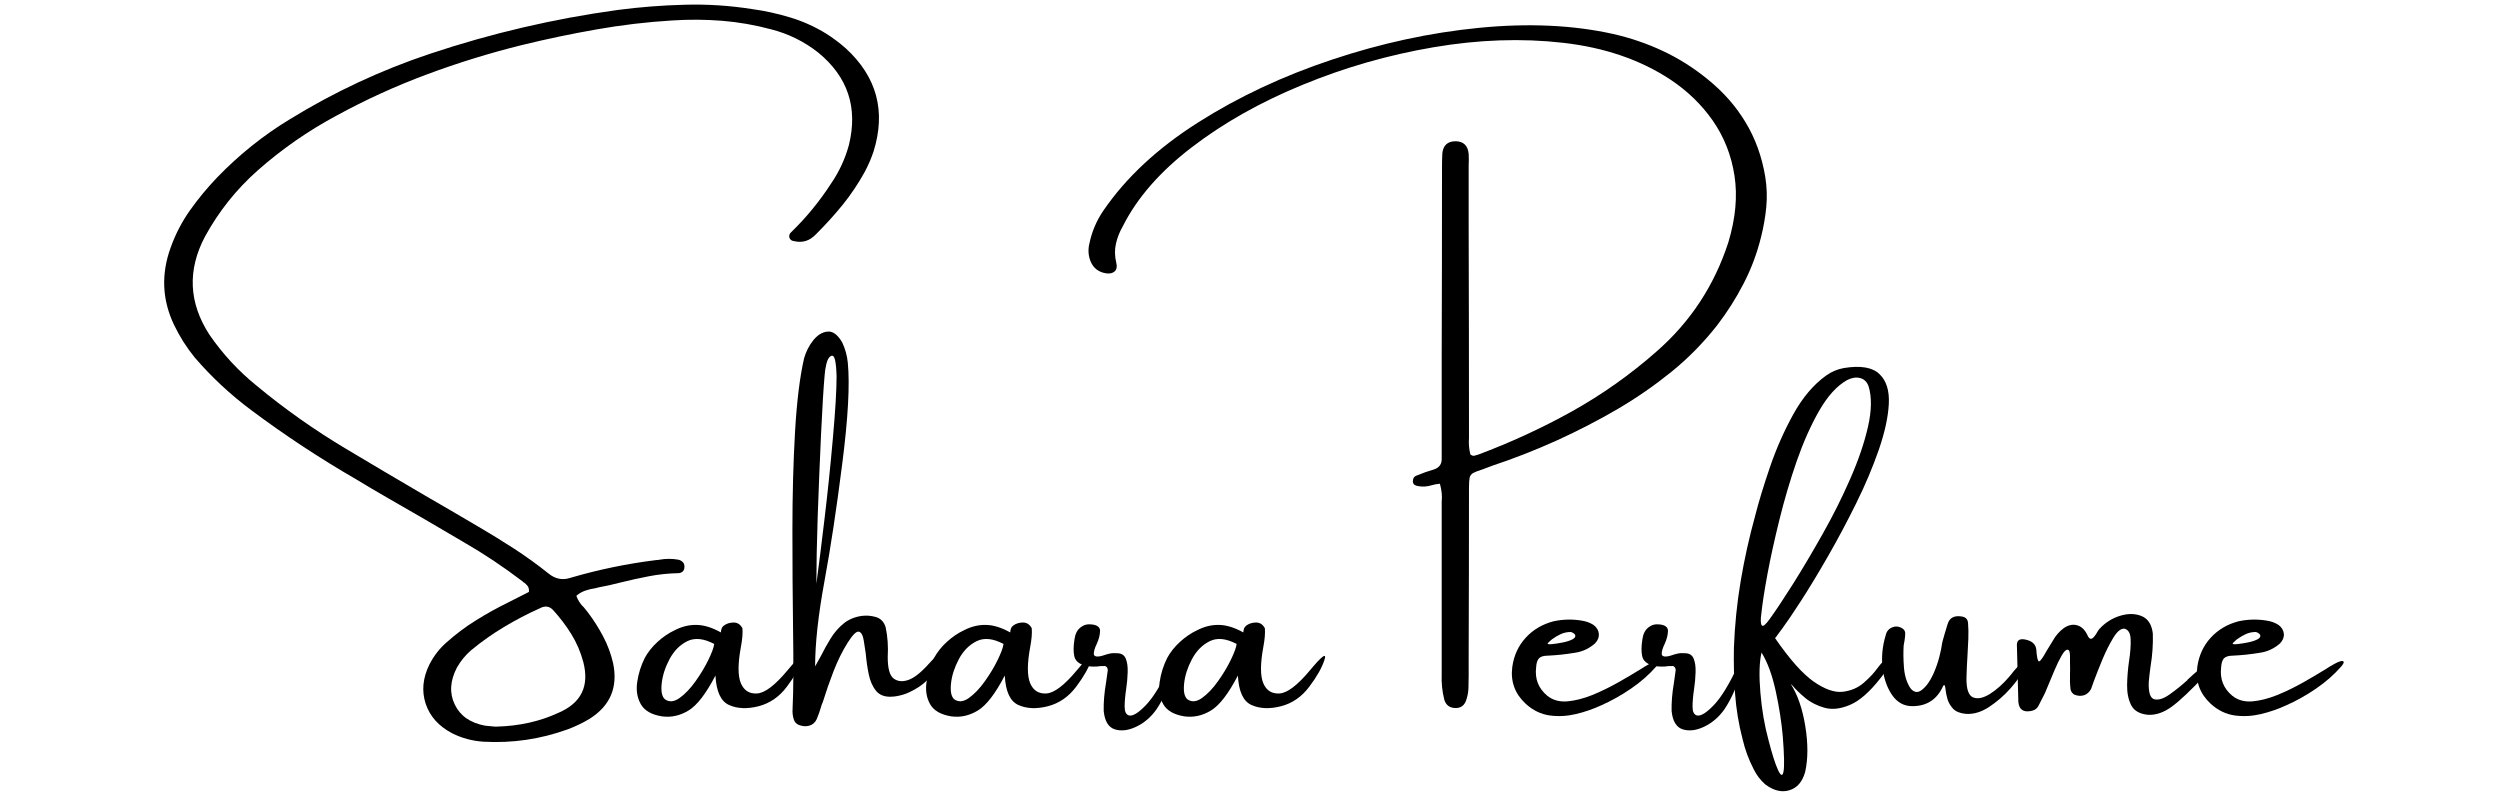 <svg xmlns="http://www.w3.org/2000/svg" xmlns:xlink="http://www.w3.org/1999/xlink" width="500" zoomAndPan="magnify" viewBox="0 0 375 120" height="160" preserveAspectRatio="xMidYMid meet" version="1.2"><defs/><g id="b51dd1f1bf"><g style="fill:#000000;fill-opacity:1;"><g transform="translate(23.433, 97.038)"><path style="stroke:none" d="M 103.422 -89.797 C 108.098 -85.516 109.488 -80.348 107.594 -74.297 C 107.238 -73.242 106.797 -72.223 106.266 -71.234 C 105.297 -69.473 104.188 -67.82 102.938 -66.281 C 101.688 -64.75 100.359 -63.285 98.953 -61.891 C 98.016 -60.898 96.914 -60.562 95.656 -60.875 C 95.312 -60.906 95.082 -61.082 94.969 -61.406 C 94.906 -61.727 94.992 -61.992 95.234 -62.203 C 97.504 -64.398 99.504 -66.836 101.234 -69.516 C 102.453 -71.297 103.344 -73.223 103.906 -75.297 C 105.281 -80.898 103.742 -85.52 99.297 -89.156 C 97.191 -90.812 94.836 -91.973 92.234 -92.641 C 89.785 -93.297 87.328 -93.723 84.859 -93.922 C 82.391 -94.117 79.898 -94.133 77.391 -93.969 C 73.586 -93.738 69.805 -93.289 66.047 -92.625 C 62.297 -91.969 58.566 -91.188 54.859 -90.281 C 50.016 -89.082 45.258 -87.613 40.594 -85.875 C 35.938 -84.145 31.414 -82.082 27.031 -79.688 C 22.789 -77.414 18.863 -74.688 15.25 -71.5 C 12.031 -68.656 9.383 -65.336 7.312 -61.547 C 4.656 -56.516 4.879 -51.609 7.984 -46.828 C 9.961 -43.953 12.312 -41.41 15.031 -39.203 C 19.27 -35.691 23.738 -32.535 28.438 -29.734 C 32.406 -27.359 36.367 -25.016 40.328 -22.703 C 42.953 -21.191 45.566 -19.664 48.172 -18.125 C 50.035 -17.039 51.859 -15.922 53.641 -14.766 C 55.422 -13.609 57.156 -12.359 58.844 -11.016 C 59.863 -10.172 60.988 -9.961 62.219 -10.391 C 66.426 -11.617 70.695 -12.5 75.031 -13.031 C 75.176 -13.031 75.32 -13.047 75.469 -13.078 C 76.445 -13.254 77.41 -13.254 78.359 -13.078 C 78.598 -13.016 78.801 -12.898 78.969 -12.734 C 79.145 -12.578 79.234 -12.336 79.234 -12.016 C 79.234 -11.703 79.141 -11.461 78.953 -11.297 C 78.766 -11.141 78.551 -11.062 78.312 -11.062 C 76.789 -11.031 75.312 -10.875 73.875 -10.594 C 72.445 -10.32 71.031 -10.008 69.625 -9.656 C 68.5 -9.363 67.395 -9.117 66.312 -8.922 C 66.164 -8.891 66.031 -8.852 65.906 -8.812 C 65.375 -8.738 64.852 -8.613 64.344 -8.438 C 63.832 -8.258 63.391 -8 63.016 -7.656 C 63.285 -6.945 63.664 -6.367 64.156 -5.922 C 64.363 -5.672 64.57 -5.41 64.781 -5.141 C 65.656 -3.973 66.414 -2.77 67.062 -1.531 C 67.719 -0.289 68.207 1.031 68.531 2.438 C 69.289 6.051 68.109 8.836 64.984 10.797 C 63.941 11.422 62.844 11.945 61.688 12.375 C 57.613 13.844 53.426 14.457 49.125 14.219 C 47.438 14.113 45.859 13.691 44.391 12.953 C 42.379 11.898 41.055 10.426 40.422 8.531 C 39.797 6.633 39.977 4.676 40.969 2.656 C 41.633 1.344 42.508 0.219 43.594 -0.719 C 44.969 -1.945 46.43 -3.039 47.984 -4 C 49.535 -4.969 51.141 -5.859 52.797 -6.672 C 53.504 -7.016 54.191 -7.363 54.859 -7.719 C 55.211 -7.895 55.562 -8.07 55.906 -8.25 C 55.938 -8.625 55.875 -8.914 55.719 -9.125 C 55.562 -9.332 55.379 -9.508 55.172 -9.656 C 55.086 -9.688 55.016 -9.742 54.953 -9.828 C 52.117 -11.992 49.156 -13.969 46.062 -15.75 C 42.312 -17.969 38.539 -20.16 34.75 -22.328 C 33.176 -23.234 31.598 -24.164 30.016 -25.125 C 24.555 -28.281 19.301 -31.742 14.25 -35.516 C 11.125 -37.848 8.301 -40.477 5.781 -43.406 C 4.551 -44.914 3.516 -46.551 2.672 -48.312 C 0.891 -52.051 0.719 -55.906 2.156 -59.875 C 2.883 -61.914 3.863 -63.801 5.094 -65.531 C 6.32 -67.258 7.676 -68.895 9.156 -70.438 C 12.457 -73.852 16.098 -76.766 20.078 -79.172 C 26.703 -83.242 33.695 -86.508 41.062 -88.969 C 50.258 -92.039 59.656 -94.234 69.25 -95.547 C 72.582 -95.984 75.926 -96.242 79.281 -96.328 C 82.633 -96.422 85.973 -96.207 89.297 -95.688 C 91.297 -95.414 93.227 -94.992 95.094 -94.422 C 96.969 -93.859 98.766 -93.051 100.484 -92 C 101.535 -91.332 102.516 -90.598 103.422 -89.797 Z M 59.516 -5.547 C 58.961 -6.117 58.316 -6.207 57.578 -5.812 C 55.711 -4.977 53.914 -4.039 52.188 -3 C 50.457 -1.969 48.805 -0.801 47.234 0.5 C 46.391 1.227 45.688 2.082 45.125 3.062 C 44.07 5.07 43.957 6.93 44.781 8.641 C 45.602 10.348 47.117 11.406 49.328 11.812 C 49.859 11.875 50.332 11.922 50.75 11.953 C 50.895 11.953 51.016 11.953 51.109 11.953 C 54.484 11.859 57.551 11.172 60.312 9.891 C 63.75 8.43 65 5.891 64.062 2.266 C 63.664 0.773 63.07 -0.609 62.281 -1.891 C 61.488 -3.18 60.566 -4.398 59.516 -5.547 Z M 59.516 -5.547 "/></g></g><g style="fill:#000000;fill-opacity:1;"><g transform="translate(96.646, 109.737)"><path style="stroke:none" d="M 23.656 -10.75 C 23.281 -9.582 22.52 -8.238 21.375 -6.719 C 20.238 -5.207 18.82 -4.234 17.125 -3.797 C 15.426 -3.367 13.957 -3.43 12.719 -3.984 C 11.477 -4.535 10.797 -6.008 10.672 -8.406 C 9.254 -5.676 7.906 -3.926 6.625 -3.156 C 5.352 -2.383 4.031 -2.094 2.656 -2.281 C 1.094 -2.531 0.035 -3.133 -0.516 -4.094 C -1.066 -5.062 -1.25 -6.176 -1.062 -7.438 C -0.883 -8.695 -0.504 -9.906 0.078 -11.062 C 0.547 -11.926 1.188 -12.727 2 -13.469 C 2.812 -14.207 3.664 -14.785 4.562 -15.203 C 5.656 -15.766 6.758 -16.031 7.875 -16 C 9 -15.969 10.191 -15.598 11.453 -14.891 C 11.484 -14.859 11.5 -14.883 11.5 -14.969 C 11.5 -15.094 11.531 -15.25 11.594 -15.438 C 11.656 -15.625 11.766 -15.773 11.922 -15.891 C 12.336 -16.203 12.832 -16.359 13.406 -16.359 C 13.977 -16.359 14.414 -16.07 14.719 -15.5 C 14.781 -14.758 14.703 -13.816 14.484 -12.672 C 14.023 -10.16 14.023 -8.352 14.484 -7.25 C 14.953 -6.156 15.766 -5.645 16.922 -5.719 C 18.086 -5.789 19.598 -6.938 21.453 -9.156 C 23.305 -11.383 24.039 -11.914 23.656 -10.75 Z M 3.078 -4.859 C 3.711 -4.391 4.445 -4.445 5.281 -5.031 C 6.113 -5.625 6.91 -6.457 7.672 -7.531 C 8.441 -8.602 9.086 -9.676 9.609 -10.75 C 10.129 -11.82 10.422 -12.617 10.484 -13.141 C 8.922 -13.973 7.578 -14.113 6.453 -13.562 C 5.336 -13.008 4.445 -12.109 3.781 -10.859 C 3.125 -9.617 2.734 -8.406 2.609 -7.219 C 2.484 -6.039 2.641 -5.254 3.078 -4.859 Z M 3.078 -4.859 "/></g></g><g style="fill:#000000;fill-opacity:1;"><g transform="translate(118.815, 109.737)"><path style="stroke:none" d="M 20.484 -10.141 C 21.672 -11.461 22.297 -11.969 22.359 -11.656 C 22.422 -11.352 22.164 -10.641 21.594 -9.516 C 21.031 -8.398 20.148 -7.445 18.953 -6.656 C 18.066 -6.102 17.305 -5.734 16.672 -5.547 C 16.035 -5.359 15.461 -5.254 14.953 -5.234 C 13.93 -5.172 13.148 -5.457 12.609 -6.094 C 12.078 -6.738 11.707 -7.566 11.5 -8.578 C 11.289 -9.586 11.141 -10.629 11.047 -11.703 C 10.941 -12.391 10.848 -13.004 10.766 -13.547 C 10.641 -14.41 10.391 -14.891 10.016 -14.984 C 9.648 -15.078 9.086 -14.523 8.328 -13.328 C 7.523 -12.035 6.82 -10.613 6.219 -9.062 C 5.625 -7.52 5.098 -6.008 4.641 -4.531 C 4.609 -4.477 4.582 -4.406 4.562 -4.312 C 4.457 -4.102 4.379 -3.883 4.328 -3.656 C 4.148 -3.039 3.938 -2.441 3.688 -1.859 C 3.469 -1.367 3.102 -1.047 2.594 -0.891 C 2.094 -0.742 1.562 -0.781 1 -1 C 0.633 -1.156 0.391 -1.414 0.266 -1.781 C 0.086 -2.332 0.023 -2.895 0.078 -3.469 C 0.078 -3.539 0.078 -3.594 0.078 -3.625 C 0.203 -6.039 0.223 -10.07 0.141 -15.719 C 0.078 -20.227 0.047 -25.078 0.047 -30.266 C 0.047 -35.453 0.176 -40.344 0.438 -44.938 C 0.707 -49.539 1.16 -53.223 1.797 -55.984 C 2.078 -56.984 2.535 -57.883 3.172 -58.688 C 3.816 -59.488 4.531 -59.926 5.312 -60 C 6.094 -60.082 6.82 -59.551 7.5 -58.406 C 7.969 -57.426 8.254 -56.391 8.359 -55.297 C 8.672 -52.023 8.395 -47.008 7.531 -40.25 C 6.676 -33.488 5.781 -27.57 4.844 -22.5 C 3.914 -17.426 3.453 -13.188 3.453 -9.781 C 3.754 -10.301 4.062 -10.852 4.375 -11.438 C 4.801 -12.301 5.281 -13.16 5.812 -14.016 C 6.352 -14.879 6.988 -15.609 7.719 -16.203 C 8.457 -16.805 9.348 -17.188 10.391 -17.344 C 11.098 -17.445 11.816 -17.395 12.547 -17.188 C 13.285 -16.977 13.781 -16.469 14.031 -15.656 C 14.332 -14.25 14.438 -12.754 14.344 -11.172 C 14.344 -9.484 14.633 -8.414 15.219 -7.969 C 15.812 -7.52 16.539 -7.441 17.406 -7.734 C 18.281 -8.023 19.305 -8.828 20.484 -10.141 Z M 4.875 -53.391 C 4.719 -51.648 4.539 -48.738 4.344 -44.656 C 4.156 -40.582 3.988 -36.492 3.844 -32.391 C 3.707 -28.297 3.641 -24.891 3.641 -22.172 C 3.973 -24.617 4.375 -27.812 4.844 -31.75 C 5.32 -35.688 5.742 -39.738 6.109 -43.906 C 6.484 -48.082 6.672 -51.219 6.672 -53.312 C 6.641 -54.406 6.562 -55.219 6.438 -55.75 C 6.312 -56.289 6.102 -56.484 5.812 -56.328 C 5.52 -56.18 5.297 -55.789 5.141 -55.156 C 4.992 -54.531 4.906 -53.941 4.875 -53.391 Z M 4.875 -53.391 "/></g></g><g style="fill:#000000;fill-opacity:1;"><g transform="translate(140.043, 109.737)"><path style="stroke:none" d="M 23.656 -10.75 C 23.281 -9.582 22.52 -8.238 21.375 -6.719 C 20.238 -5.207 18.82 -4.234 17.125 -3.797 C 15.426 -3.367 13.957 -3.43 12.719 -3.984 C 11.477 -4.535 10.797 -6.008 10.672 -8.406 C 9.254 -5.676 7.906 -3.926 6.625 -3.156 C 5.352 -2.383 4.031 -2.094 2.656 -2.281 C 1.094 -2.531 0.035 -3.133 -0.516 -4.094 C -1.066 -5.062 -1.25 -6.176 -1.062 -7.438 C -0.883 -8.695 -0.504 -9.906 0.078 -11.062 C 0.547 -11.926 1.188 -12.727 2 -13.469 C 2.812 -14.207 3.664 -14.785 4.562 -15.203 C 5.656 -15.766 6.758 -16.031 7.875 -16 C 9 -15.969 10.191 -15.598 11.453 -14.891 C 11.484 -14.859 11.5 -14.883 11.5 -14.969 C 11.5 -15.094 11.531 -15.25 11.594 -15.438 C 11.656 -15.625 11.766 -15.773 11.922 -15.891 C 12.336 -16.203 12.832 -16.359 13.406 -16.359 C 13.977 -16.359 14.414 -16.07 14.719 -15.5 C 14.781 -14.758 14.703 -13.816 14.484 -12.672 C 14.023 -10.16 14.023 -8.352 14.484 -7.25 C 14.953 -6.156 15.766 -5.645 16.922 -5.719 C 18.086 -5.789 19.598 -6.938 21.453 -9.156 C 23.305 -11.383 24.039 -11.914 23.656 -10.75 Z M 3.078 -4.859 C 3.711 -4.391 4.445 -4.445 5.281 -5.031 C 6.113 -5.625 6.91 -6.457 7.672 -7.531 C 8.441 -8.602 9.086 -9.676 9.609 -10.75 C 10.129 -11.82 10.422 -12.617 10.484 -13.141 C 8.922 -13.973 7.578 -14.113 6.453 -13.562 C 5.336 -13.008 4.445 -12.109 3.781 -10.859 C 3.125 -9.617 2.734 -8.406 2.609 -7.219 C 2.484 -6.039 2.641 -5.254 3.078 -4.859 Z M 3.078 -4.859 "/></g></g><g style="fill:#000000;fill-opacity:1;"><g transform="translate(162.212, 109.737)"><path style="stroke:none" d="M 13.344 -10.016 C 13.602 -10.555 13.781 -10.805 13.875 -10.766 C 13.977 -10.723 14.004 -10.504 13.953 -10.109 C 13.91 -9.711 13.828 -9.266 13.703 -8.766 C 13.516 -7.992 13.195 -7.102 12.75 -6.094 C 12.312 -5.082 11.816 -4.164 11.266 -3.344 C 10.461 -2.195 9.461 -1.332 8.266 -0.75 C 7.078 -0.176 6 -0.035 5.031 -0.328 C 4.062 -0.629 3.5 -1.547 3.344 -3.078 C 3.312 -4.359 3.426 -5.766 3.688 -7.297 C 3.77 -7.941 3.859 -8.57 3.953 -9.188 C 3.953 -9.406 3.895 -9.57 3.781 -9.688 C 3.676 -9.812 3.531 -9.859 3.344 -9.828 C 3.219 -9.828 3.078 -9.828 2.922 -9.828 C 2.16 -9.703 1.379 -9.719 0.578 -9.875 C -0.367 -10.145 -0.914 -10.613 -1.062 -11.281 C -1.219 -11.945 -1.207 -12.816 -1.031 -13.891 C -0.926 -14.648 -0.633 -15.223 -0.156 -15.609 C 0.312 -15.992 0.863 -16.148 1.5 -16.078 C 2.395 -15.992 2.828 -15.648 2.797 -15.047 C 2.773 -14.453 2.609 -13.816 2.297 -13.141 C 2.016 -12.566 1.867 -12.086 1.859 -11.703 C 1.848 -11.316 2.176 -11.18 2.844 -11.297 C 3 -11.336 3.164 -11.383 3.344 -11.438 C 3.594 -11.531 3.879 -11.613 4.203 -11.688 C 4.523 -11.77 4.941 -11.789 5.453 -11.75 C 6.066 -11.719 6.473 -11.43 6.672 -10.891 C 6.879 -10.359 6.969 -9.688 6.938 -8.875 C 6.914 -8.07 6.844 -7.254 6.719 -6.422 C 6.562 -5.379 6.484 -4.484 6.484 -3.734 C 6.484 -2.984 6.695 -2.547 7.125 -2.422 C 7.695 -2.273 8.551 -2.797 9.688 -3.984 C 10.82 -5.172 12.039 -7.18 13.344 -10.016 Z M 13.344 -10.016 "/></g></g><g style="fill:#000000;fill-opacity:1;"><g transform="translate(175.011, 109.737)"><path style="stroke:none" d="M 23.656 -10.75 C 23.281 -9.582 22.52 -8.238 21.375 -6.719 C 20.238 -5.207 18.82 -4.234 17.125 -3.797 C 15.426 -3.367 13.957 -3.43 12.719 -3.984 C 11.477 -4.535 10.797 -6.008 10.672 -8.406 C 9.254 -5.676 7.906 -3.926 6.625 -3.156 C 5.352 -2.383 4.031 -2.094 2.656 -2.281 C 1.094 -2.531 0.035 -3.133 -0.516 -4.094 C -1.066 -5.062 -1.25 -6.176 -1.062 -7.438 C -0.883 -8.695 -0.504 -9.906 0.078 -11.062 C 0.547 -11.926 1.188 -12.727 2 -13.469 C 2.812 -14.207 3.664 -14.785 4.562 -15.203 C 5.656 -15.766 6.758 -16.031 7.875 -16 C 9 -15.969 10.191 -15.598 11.453 -14.891 C 11.484 -14.859 11.5 -14.883 11.5 -14.969 C 11.5 -15.094 11.531 -15.25 11.594 -15.438 C 11.656 -15.625 11.766 -15.773 11.922 -15.891 C 12.336 -16.203 12.832 -16.359 13.406 -16.359 C 13.977 -16.359 14.414 -16.07 14.719 -15.5 C 14.781 -14.758 14.703 -13.816 14.484 -12.672 C 14.023 -10.16 14.023 -8.352 14.484 -7.25 C 14.953 -6.156 15.766 -5.645 16.922 -5.719 C 18.086 -5.789 19.598 -6.938 21.453 -9.156 C 23.305 -11.383 24.039 -11.914 23.656 -10.75 Z M 3.078 -4.859 C 3.711 -4.391 4.445 -4.445 5.281 -5.031 C 6.113 -5.625 6.91 -6.457 7.672 -7.531 C 8.441 -8.602 9.086 -9.676 9.609 -10.75 C 10.129 -11.82 10.422 -12.617 10.484 -13.141 C 8.922 -13.973 7.578 -14.113 6.453 -13.562 C 5.336 -13.008 4.445 -12.109 3.781 -10.859 C 3.125 -9.617 2.734 -8.406 2.609 -7.219 C 2.484 -6.039 2.641 -5.254 3.078 -4.859 Z M 3.078 -4.859 "/></g></g><g style="fill:#000000;fill-opacity:1;"><g transform="translate(163.238, 79.748)"><path style="stroke:none" d="M 92.906 -67.859 C 95.238 -65.984 97.133 -63.832 98.594 -61.406 C 100.062 -58.977 101.047 -56.258 101.547 -53.25 C 101.797 -51.707 101.848 -50.18 101.703 -48.672 C 101.555 -47.172 101.297 -45.68 100.922 -44.203 C 100.316 -41.742 99.441 -39.41 98.297 -37.203 C 97.16 -34.992 95.828 -32.895 94.297 -30.906 C 92.254 -28.312 89.977 -26 87.469 -23.969 C 84.957 -21.938 82.285 -20.086 79.453 -18.422 C 73.461 -14.922 67.164 -12.07 60.562 -9.875 C 60.125 -9.695 59.656 -9.52 59.156 -9.344 C 58.488 -9.133 58.016 -8.953 57.734 -8.797 C 57.453 -8.641 57.273 -8.398 57.203 -8.078 C 57.141 -7.754 57.109 -7.258 57.109 -6.594 C 57.109 1.707 57.094 9.992 57.062 18.266 C 57.062 19.348 57.062 20.414 57.062 21.469 C 57.062 21.539 57.062 21.594 57.062 21.625 C 57.062 22.219 57.051 22.805 57.031 23.391 C 57.02 23.973 56.926 24.539 56.75 25.094 C 56.488 26.051 55.906 26.504 55 26.453 C 54.207 26.422 53.68 26.023 53.422 25.266 C 53.098 24.004 52.961 22.707 53.016 21.375 C 53.016 20.113 53.016 18.852 53.016 17.594 C 53.016 10.5 53.016 3.414 53.016 -3.656 C 53.016 -3.914 53.016 -4.18 53.016 -4.453 C 53.109 -5.297 53.02 -6.207 52.75 -7.188 C 52.258 -7.145 51.82 -7.062 51.438 -6.938 C 50.801 -6.758 50.188 -6.719 49.594 -6.812 C 49.375 -6.844 49.176 -6.898 49 -6.984 C 48.82 -7.078 48.719 -7.25 48.688 -7.5 C 48.688 -8 48.898 -8.312 49.328 -8.438 C 50.16 -8.789 51.016 -9.094 51.891 -9.344 C 52.672 -9.613 53.047 -10.156 53.016 -10.969 C 53.016 -11.469 53.016 -11.977 53.016 -12.5 C 53.016 -12.77 53.016 -13.066 53.016 -13.391 C 53.016 -17.629 53.016 -21.848 53.016 -26.047 C 53.047 -35.453 53.062 -44.875 53.062 -54.312 C 53.062 -54.406 53.062 -54.523 53.062 -54.672 C 53.062 -55.367 53.078 -56.051 53.109 -56.719 C 53.223 -57.945 53.895 -58.562 55.125 -58.562 C 56.301 -58.531 56.945 -57.898 57.062 -56.672 C 57.094 -56.066 57.094 -55.469 57.062 -54.875 C 57.062 -54.664 57.062 -54.461 57.062 -54.266 C 57.062 -51.316 57.062 -48.383 57.062 -45.469 C 57.094 -35.27 57.109 -25.07 57.109 -14.875 C 57.109 -14.613 57.109 -14.348 57.109 -14.078 C 57.047 -13.234 57.113 -12.406 57.312 -11.594 C 57.52 -11.414 57.719 -11.348 57.906 -11.391 C 58.102 -11.43 58.289 -11.484 58.469 -11.547 C 63.375 -13.379 68.082 -15.551 72.594 -18.062 C 77.102 -20.582 81.316 -23.566 85.234 -27.016 C 90.316 -31.453 93.91 -36.914 96.016 -43.406 C 97.098 -46.988 97.406 -50.312 96.938 -53.375 C 96.469 -56.445 95.383 -59.203 93.688 -61.641 C 91.988 -64.078 89.844 -66.148 87.25 -67.859 C 82.75 -70.805 77.406 -72.629 71.219 -73.328 C 65.039 -74.035 58.555 -73.812 51.766 -72.656 C 44.984 -71.5 38.438 -69.617 32.125 -67.016 C 25.812 -64.422 20.281 -61.301 15.531 -57.656 C 10.781 -54.02 7.336 -50.082 5.203 -45.844 C 4.711 -45 4.363 -44.117 4.156 -43.203 C 3.945 -42.285 3.961 -41.328 4.203 -40.328 C 4.348 -39.754 4.27 -39.328 3.969 -39.047 C 3.664 -38.766 3.234 -38.664 2.672 -38.75 C 1.555 -38.926 0.785 -39.516 0.359 -40.516 C 0.004 -41.391 -0.055 -42.289 0.172 -43.219 C 0.547 -45.031 1.258 -46.695 2.312 -48.219 C 5.707 -53.156 10.426 -57.539 16.469 -61.375 C 22.52 -65.219 29.227 -68.363 36.594 -70.812 C 43.957 -73.27 51.316 -74.859 58.672 -75.578 C 66.035 -76.297 72.719 -75.988 78.719 -74.656 C 81.344 -74.062 83.836 -73.207 86.203 -72.094 C 88.566 -70.988 90.801 -69.578 92.906 -67.859 Z M 92.906 -67.859 "/></g></g><g style="fill:#000000;fill-opacity:1;"><g transform="translate(227.153, 109.737)"><path style="stroke:none" d="M 20.156 -10.094 C 20.469 -10.281 20.77 -10.422 21.062 -10.516 C 21.352 -10.617 21.539 -10.613 21.625 -10.5 C 21.719 -10.383 21.598 -10.133 21.266 -9.75 C 20.223 -8.551 18.973 -7.453 17.516 -6.453 C 16.055 -5.453 14.562 -4.613 13.031 -3.938 C 11.832 -3.383 10.566 -2.945 9.234 -2.625 C 7.898 -2.312 6.582 -2.242 5.281 -2.422 C 3.977 -2.609 2.789 -3.188 1.719 -4.156 C 0.082 -5.664 -0.594 -7.508 -0.312 -9.688 C -0.07 -11.414 0.598 -12.879 1.703 -14.078 C 2.805 -15.285 4.203 -16.109 5.891 -16.547 C 7.305 -16.848 8.719 -16.879 10.125 -16.641 C 10.758 -16.547 11.344 -16.332 11.875 -16 C 12.363 -15.625 12.629 -15.18 12.672 -14.672 C 12.723 -14.172 12.535 -13.691 12.109 -13.234 C 11.211 -12.441 10.18 -11.969 9.016 -11.812 C 7.703 -11.594 6.383 -11.453 5.062 -11.391 C 4.414 -11.391 3.961 -11.258 3.703 -11 C 3.453 -10.738 3.305 -10.285 3.266 -9.641 C 3.055 -7.898 3.613 -6.477 4.938 -5.375 C 5.758 -4.719 6.758 -4.438 7.938 -4.531 C 9.113 -4.633 10.363 -4.953 11.688 -5.484 C 13.008 -6.023 14.305 -6.656 15.578 -7.375 C 16.848 -8.094 17.992 -8.77 19.016 -9.406 C 19.441 -9.688 19.82 -9.914 20.156 -10.094 Z M 5.625 -13.828 C 5.625 -13.797 5.602 -13.781 5.562 -13.781 C 5.508 -13.727 5.438 -13.66 5.344 -13.578 C 5.25 -13.504 5.164 -13.426 5.094 -13.344 C 5.02 -13.27 4.984 -13.223 4.984 -13.203 C 5.004 -13.098 5.25 -13.07 5.719 -13.125 C 6.195 -13.176 6.723 -13.258 7.297 -13.375 C 7.867 -13.488 8.348 -13.645 8.734 -13.844 C 9.117 -14.051 9.234 -14.297 9.078 -14.578 C 9.004 -14.66 8.914 -14.734 8.812 -14.797 C 8.707 -14.859 8.594 -14.906 8.469 -14.938 C 7.914 -14.938 7.406 -14.828 6.938 -14.609 C 6.477 -14.391 6.039 -14.129 5.625 -13.828 Z M 5.625 -13.828 "/></g></g><g style="fill:#000000;fill-opacity:1;"><g transform="translate(247.398, 109.737)"><path style="stroke:none" d="M 13.344 -10.016 C 13.602 -10.555 13.781 -10.805 13.875 -10.766 C 13.977 -10.723 14.004 -10.504 13.953 -10.109 C 13.91 -9.711 13.828 -9.266 13.703 -8.766 C 13.516 -7.992 13.195 -7.102 12.75 -6.094 C 12.312 -5.082 11.816 -4.164 11.266 -3.344 C 10.461 -2.195 9.461 -1.332 8.266 -0.75 C 7.078 -0.176 6 -0.035 5.031 -0.328 C 4.062 -0.629 3.5 -1.547 3.344 -3.078 C 3.312 -4.359 3.426 -5.766 3.688 -7.297 C 3.77 -7.941 3.859 -8.57 3.953 -9.188 C 3.953 -9.406 3.895 -9.57 3.781 -9.688 C 3.676 -9.812 3.531 -9.859 3.344 -9.828 C 3.219 -9.828 3.078 -9.828 2.922 -9.828 C 2.16 -9.703 1.379 -9.719 0.578 -9.875 C -0.367 -10.145 -0.914 -10.613 -1.062 -11.281 C -1.219 -11.945 -1.207 -12.816 -1.031 -13.891 C -0.926 -14.648 -0.633 -15.223 -0.156 -15.609 C 0.312 -15.992 0.863 -16.148 1.5 -16.078 C 2.395 -15.992 2.828 -15.648 2.797 -15.047 C 2.773 -14.453 2.609 -13.816 2.297 -13.141 C 2.016 -12.566 1.867 -12.086 1.859 -11.703 C 1.848 -11.316 2.176 -11.18 2.844 -11.297 C 3 -11.336 3.164 -11.383 3.344 -11.438 C 3.594 -11.531 3.879 -11.613 4.203 -11.688 C 4.523 -11.77 4.941 -11.789 5.453 -11.75 C 6.066 -11.719 6.473 -11.43 6.672 -10.891 C 6.879 -10.359 6.969 -9.688 6.938 -8.875 C 6.914 -8.07 6.844 -7.254 6.719 -6.422 C 6.562 -5.379 6.484 -4.484 6.484 -3.734 C 6.484 -2.984 6.695 -2.547 7.125 -2.422 C 7.695 -2.273 8.551 -2.797 9.688 -3.984 C 10.82 -5.172 12.039 -7.18 13.344 -10.016 Z M 13.344 -10.016 "/></g></g><g style="fill:#000000;fill-opacity:1;"><g transform="translate(260.198, 109.737)"><path style="stroke:none" d="M 21.891 -8.031 C 20.266 -5.957 18.742 -4.617 17.328 -4.016 C 15.922 -3.41 14.648 -3.258 13.516 -3.562 C 12.379 -3.875 11.395 -4.375 10.562 -5.062 C 9.738 -5.758 9.129 -6.352 8.734 -6.844 C 8.586 -6.988 8.477 -7.094 8.406 -7.156 C 9.445 -5.531 10.176 -3.414 10.594 -0.812 C 11.02 1.789 11.016 4.078 10.578 6.047 C 10.172 7.523 9.383 8.441 8.219 8.797 C 7.062 9.16 5.852 8.867 4.594 7.922 C 3.863 7.285 3.281 6.52 2.844 5.625 C 2.102 4.188 1.551 2.688 1.188 1.125 C 0.602 -1.113 0.227 -3.383 0.062 -5.688 C -0.102 -7.988 -0.16 -10.301 -0.109 -12.625 C 0.016 -15.977 0.352 -19.297 0.906 -22.578 C 1.457 -25.859 2.18 -29.125 3.078 -32.375 C 3.609 -34.469 4.348 -36.898 5.297 -39.672 C 6.242 -42.441 7.41 -45.082 8.797 -47.594 C 10.191 -50.113 11.828 -52.047 13.703 -53.391 C 14.504 -53.973 15.395 -54.352 16.375 -54.531 C 18.883 -54.938 20.66 -54.641 21.703 -53.641 C 22.754 -52.648 23.227 -51.156 23.125 -49.156 C 23.02 -47.164 22.52 -44.875 21.625 -42.281 C 20.727 -39.688 19.598 -37.008 18.234 -34.25 C 16.867 -31.488 15.457 -28.836 14 -26.297 C 12.539 -23.754 11.191 -21.523 9.953 -19.609 C 8.711 -17.691 7.758 -16.285 7.094 -15.391 C 6.895 -15.109 6.676 -14.816 6.438 -14.516 C 6.344 -14.359 6.219 -14.191 6.062 -14.016 C 8.238 -10.859 10.16 -8.691 11.828 -7.516 C 13.504 -6.348 14.961 -5.832 16.203 -5.969 C 17.441 -6.113 18.5 -6.566 19.375 -7.328 C 20.258 -8.098 20.973 -8.867 21.516 -9.641 C 22.098 -10.41 22.531 -10.797 22.812 -10.797 C 23.25 -10.672 23.332 -10.336 23.062 -9.797 C 22.801 -9.266 22.41 -8.676 21.891 -8.031 Z M 4 -17.656 C 3.875 -16.758 3.895 -16.188 4.062 -15.938 C 4.238 -15.695 4.633 -16.008 5.25 -16.875 C 6.195 -18.188 7.375 -19.957 8.781 -22.188 C 10.188 -24.426 11.656 -26.906 13.188 -29.625 C 14.727 -32.344 16.109 -35.098 17.328 -37.891 C 18.555 -40.68 19.445 -43.289 20 -45.719 C 20.551 -48.145 20.582 -50.164 20.094 -51.781 C 19.852 -52.457 19.426 -52.875 18.812 -53.031 C 18.207 -53.188 17.547 -53.078 16.828 -52.703 C 15.328 -51.848 13.945 -50.328 12.688 -48.141 C 11.438 -45.961 10.312 -43.441 9.312 -40.578 C 8.32 -37.711 7.457 -34.785 6.719 -31.797 C 5.977 -28.805 5.375 -26.055 4.906 -23.547 C 4.445 -21.047 4.145 -19.082 4 -17.656 Z M 5.062 1.219 C 5.602 3.332 6.082 4.844 6.5 5.75 C 6.914 6.656 7.191 6.738 7.328 6 C 7.473 5.258 7.438 3.5 7.219 0.719 C 7.031 -1.438 6.676 -3.707 6.156 -6.094 C 5.633 -8.488 4.926 -10.41 4.031 -11.859 C 3.695 -10.41 3.641 -8.406 3.859 -5.844 C 4.078 -3.281 4.477 -0.926 5.062 1.219 Z M 5.062 1.219 "/></g></g><g style="fill:#000000;fill-opacity:1;"><g transform="translate(282.095, 109.737)"><path style="stroke:none" d="M 21.625 -10.516 C 21.926 -10.492 21.867 -10.07 21.453 -9.25 C 21.047 -8.438 20.375 -7.5 19.438 -6.438 C 18.5 -5.383 17.445 -4.473 16.281 -3.703 C 15.113 -2.93 13.953 -2.582 12.797 -2.656 C 11.93 -2.738 11.289 -2.992 10.875 -3.422 C 10.469 -3.859 10.188 -4.336 10.031 -4.859 C 9.883 -5.379 9.789 -5.836 9.75 -6.234 C 9.719 -6.516 9.68 -6.723 9.641 -6.859 C 9.598 -6.992 9.516 -7 9.391 -6.875 C 8.492 -4.832 6.945 -3.812 4.75 -3.812 C 3.52 -3.812 2.52 -4.352 1.75 -5.438 C 0.988 -6.52 0.504 -7.879 0.297 -9.516 C 0.098 -11.16 0.258 -12.828 0.781 -14.516 C 0.906 -15.066 1.242 -15.445 1.797 -15.656 C 2.191 -15.812 2.598 -15.797 3.016 -15.609 C 3.43 -15.43 3.656 -15.164 3.688 -14.812 C 3.688 -14.426 3.656 -14.055 3.594 -13.703 C 3.531 -13.422 3.484 -13.156 3.453 -12.906 C 3.391 -11.895 3.406 -10.789 3.5 -9.594 C 3.594 -8.395 3.91 -7.375 4.453 -6.531 C 4.984 -5.844 5.566 -5.754 6.203 -6.266 C 6.848 -6.773 7.414 -7.566 7.906 -8.641 C 8.281 -9.484 8.578 -10.328 8.797 -11.172 C 9.016 -12.016 9.148 -12.672 9.203 -13.141 C 9.254 -13.328 9.281 -13.453 9.281 -13.516 C 9.383 -13.867 9.484 -14.223 9.578 -14.578 C 9.734 -15.086 9.883 -15.586 10.031 -16.078 C 10.301 -17.023 10.973 -17.426 12.047 -17.281 C 12.703 -17.219 13.055 -16.895 13.109 -16.312 C 13.172 -15.52 13.188 -14.723 13.156 -13.922 C 13.125 -13.086 13.082 -12.273 13.031 -11.484 C 12.957 -10.328 12.906 -9.176 12.875 -8.031 C 12.852 -6.375 13.188 -5.406 13.875 -5.125 C 14.562 -4.852 15.406 -5.031 16.406 -5.656 C 17.406 -6.289 18.363 -7.145 19.281 -8.219 C 19.363 -8.312 19.469 -8.438 19.594 -8.594 C 19.77 -8.832 19.988 -9.098 20.25 -9.391 C 20.52 -9.68 20.773 -9.938 21.016 -10.156 C 21.266 -10.375 21.469 -10.492 21.625 -10.516 Z M 21.625 -10.516 "/></g></g><g style="fill:#000000;fill-opacity:1;"><g transform="translate(302.486, 109.737)"><path style="stroke:none" d="M 25.625 -7.719 C 25.625 -7.719 25.625 -7.734 25.625 -7.766 C 25.75 -7.891 26.047 -8.16 26.516 -8.578 C 26.992 -9.004 27.492 -9.41 28.016 -9.797 C 28.535 -10.18 28.91 -10.383 29.141 -10.406 C 29.367 -10.426 29.316 -10.082 28.984 -9.375 C 28.93 -9.27 28.848 -9.148 28.734 -9.016 C 28.617 -8.891 28.52 -8.766 28.438 -8.641 C 28.395 -8.609 28.363 -8.57 28.344 -8.531 C 26.188 -6.227 24.504 -4.633 23.297 -3.75 C 22.086 -2.863 20.891 -2.453 19.703 -2.516 C 18.473 -2.641 17.641 -3.113 17.203 -3.938 C 16.773 -4.77 16.566 -5.781 16.578 -6.969 C 16.598 -8.164 16.695 -9.379 16.875 -10.609 C 17.07 -11.867 17.148 -12.945 17.109 -13.844 C 17.078 -14.75 16.77 -15.281 16.188 -15.438 C 15.645 -15.477 15.086 -15.023 14.516 -14.078 C 13.941 -13.141 13.395 -12.051 12.875 -10.812 C 12.363 -9.57 11.93 -8.477 11.578 -7.531 C 11.398 -7.008 11.27 -6.641 11.188 -6.422 C 10.938 -5.93 10.582 -5.609 10.125 -5.453 C 9.664 -5.305 9.176 -5.336 8.656 -5.547 C 8.352 -5.734 8.164 -6 8.094 -6.344 C 8.008 -7.07 7.984 -7.836 8.016 -8.641 C 8.035 -9.148 8.035 -9.648 8.016 -10.141 C 8.016 -10.266 8.016 -10.422 8.016 -10.609 C 8.016 -10.859 8.016 -11.102 8.016 -11.344 C 8.016 -11.582 7.988 -11.797 7.938 -11.984 C 7.883 -12.18 7.785 -12.281 7.641 -12.281 C 7.398 -12.301 7.109 -12.008 6.766 -11.406 C 6.422 -10.812 6.07 -10.098 5.719 -9.266 C 5.375 -8.441 5.062 -7.695 4.781 -7.031 C 4.531 -6.438 4.363 -6.035 4.281 -5.828 C 4.238 -5.734 4.191 -5.641 4.141 -5.547 C 3.859 -4.992 3.578 -4.441 3.297 -3.891 C 3.066 -3.43 2.672 -3.16 2.109 -3.078 C 0.984 -2.879 0.367 -3.336 0.266 -4.453 C 0.18 -7.297 0.109 -10.145 0.047 -13 C 0.047 -13.738 0.504 -14 1.422 -13.781 C 2.336 -13.57 2.848 -13.098 2.953 -12.359 C 3.035 -11.16 3.172 -10.551 3.359 -10.531 C 3.547 -10.52 3.93 -11.051 4.516 -12.125 C 4.828 -12.645 5.148 -13.172 5.484 -13.703 C 5.867 -14.398 6.406 -15.008 7.094 -15.531 C 7.789 -16 8.461 -16.133 9.109 -15.938 C 9.754 -15.75 10.258 -15.258 10.625 -14.469 C 10.781 -14.133 10.93 -13.953 11.078 -13.922 C 11.234 -13.898 11.391 -13.973 11.547 -14.141 C 11.703 -14.305 11.852 -14.508 12 -14.75 C 12.125 -15 12.266 -15.211 12.422 -15.391 C 13.285 -16.336 14.312 -16.992 15.5 -17.359 C 16.695 -17.734 17.781 -17.723 18.75 -17.328 C 19.719 -16.93 20.281 -16.055 20.438 -14.703 C 20.488 -13.086 20.375 -11.438 20.094 -9.75 C 19.977 -8.938 19.891 -8.164 19.828 -7.438 C 19.766 -5.863 20.047 -5 20.672 -4.844 C 21.305 -4.695 22.078 -4.945 22.984 -5.594 C 23.891 -6.238 24.77 -6.945 25.625 -7.719 Z M 25.625 -7.719 "/></g></g><g style="fill:#000000;fill-opacity:1;"><g transform="translate(329.904, 109.737)"><path style="stroke:none" d="M 20.156 -10.094 C 20.469 -10.281 20.77 -10.422 21.062 -10.516 C 21.352 -10.617 21.539 -10.613 21.625 -10.5 C 21.719 -10.383 21.598 -10.133 21.266 -9.75 C 20.223 -8.551 18.973 -7.453 17.516 -6.453 C 16.055 -5.453 14.562 -4.613 13.031 -3.938 C 11.832 -3.383 10.566 -2.945 9.234 -2.625 C 7.898 -2.312 6.582 -2.242 5.281 -2.422 C 3.977 -2.609 2.789 -3.188 1.719 -4.156 C 0.082 -5.664 -0.594 -7.508 -0.312 -9.688 C -0.07 -11.414 0.598 -12.879 1.703 -14.078 C 2.805 -15.285 4.203 -16.109 5.891 -16.547 C 7.305 -16.848 8.719 -16.879 10.125 -16.641 C 10.758 -16.547 11.344 -16.332 11.875 -16 C 12.363 -15.625 12.629 -15.18 12.672 -14.672 C 12.723 -14.172 12.535 -13.691 12.109 -13.234 C 11.211 -12.441 10.18 -11.969 9.016 -11.812 C 7.703 -11.594 6.383 -11.453 5.062 -11.391 C 4.414 -11.391 3.961 -11.258 3.703 -11 C 3.453 -10.738 3.305 -10.285 3.266 -9.641 C 3.055 -7.898 3.613 -6.477 4.938 -5.375 C 5.758 -4.719 6.758 -4.438 7.938 -4.531 C 9.113 -4.633 10.363 -4.953 11.688 -5.484 C 13.008 -6.023 14.305 -6.656 15.578 -7.375 C 16.848 -8.094 17.992 -8.77 19.016 -9.406 C 19.441 -9.688 19.82 -9.914 20.156 -10.094 Z M 5.625 -13.828 C 5.625 -13.797 5.602 -13.781 5.562 -13.781 C 5.508 -13.727 5.438 -13.66 5.344 -13.578 C 5.25 -13.504 5.164 -13.426 5.094 -13.344 C 5.02 -13.27 4.984 -13.223 4.984 -13.203 C 5.004 -13.098 5.25 -13.07 5.719 -13.125 C 6.195 -13.176 6.723 -13.258 7.297 -13.375 C 7.867 -13.488 8.348 -13.645 8.734 -13.844 C 9.117 -14.051 9.234 -14.297 9.078 -14.578 C 9.004 -14.66 8.914 -14.734 8.812 -14.797 C 8.707 -14.859 8.594 -14.906 8.469 -14.938 C 7.914 -14.938 7.406 -14.828 6.938 -14.609 C 6.477 -14.391 6.039 -14.129 5.625 -13.828 Z M 5.625 -13.828 "/></g></g></g></svg>